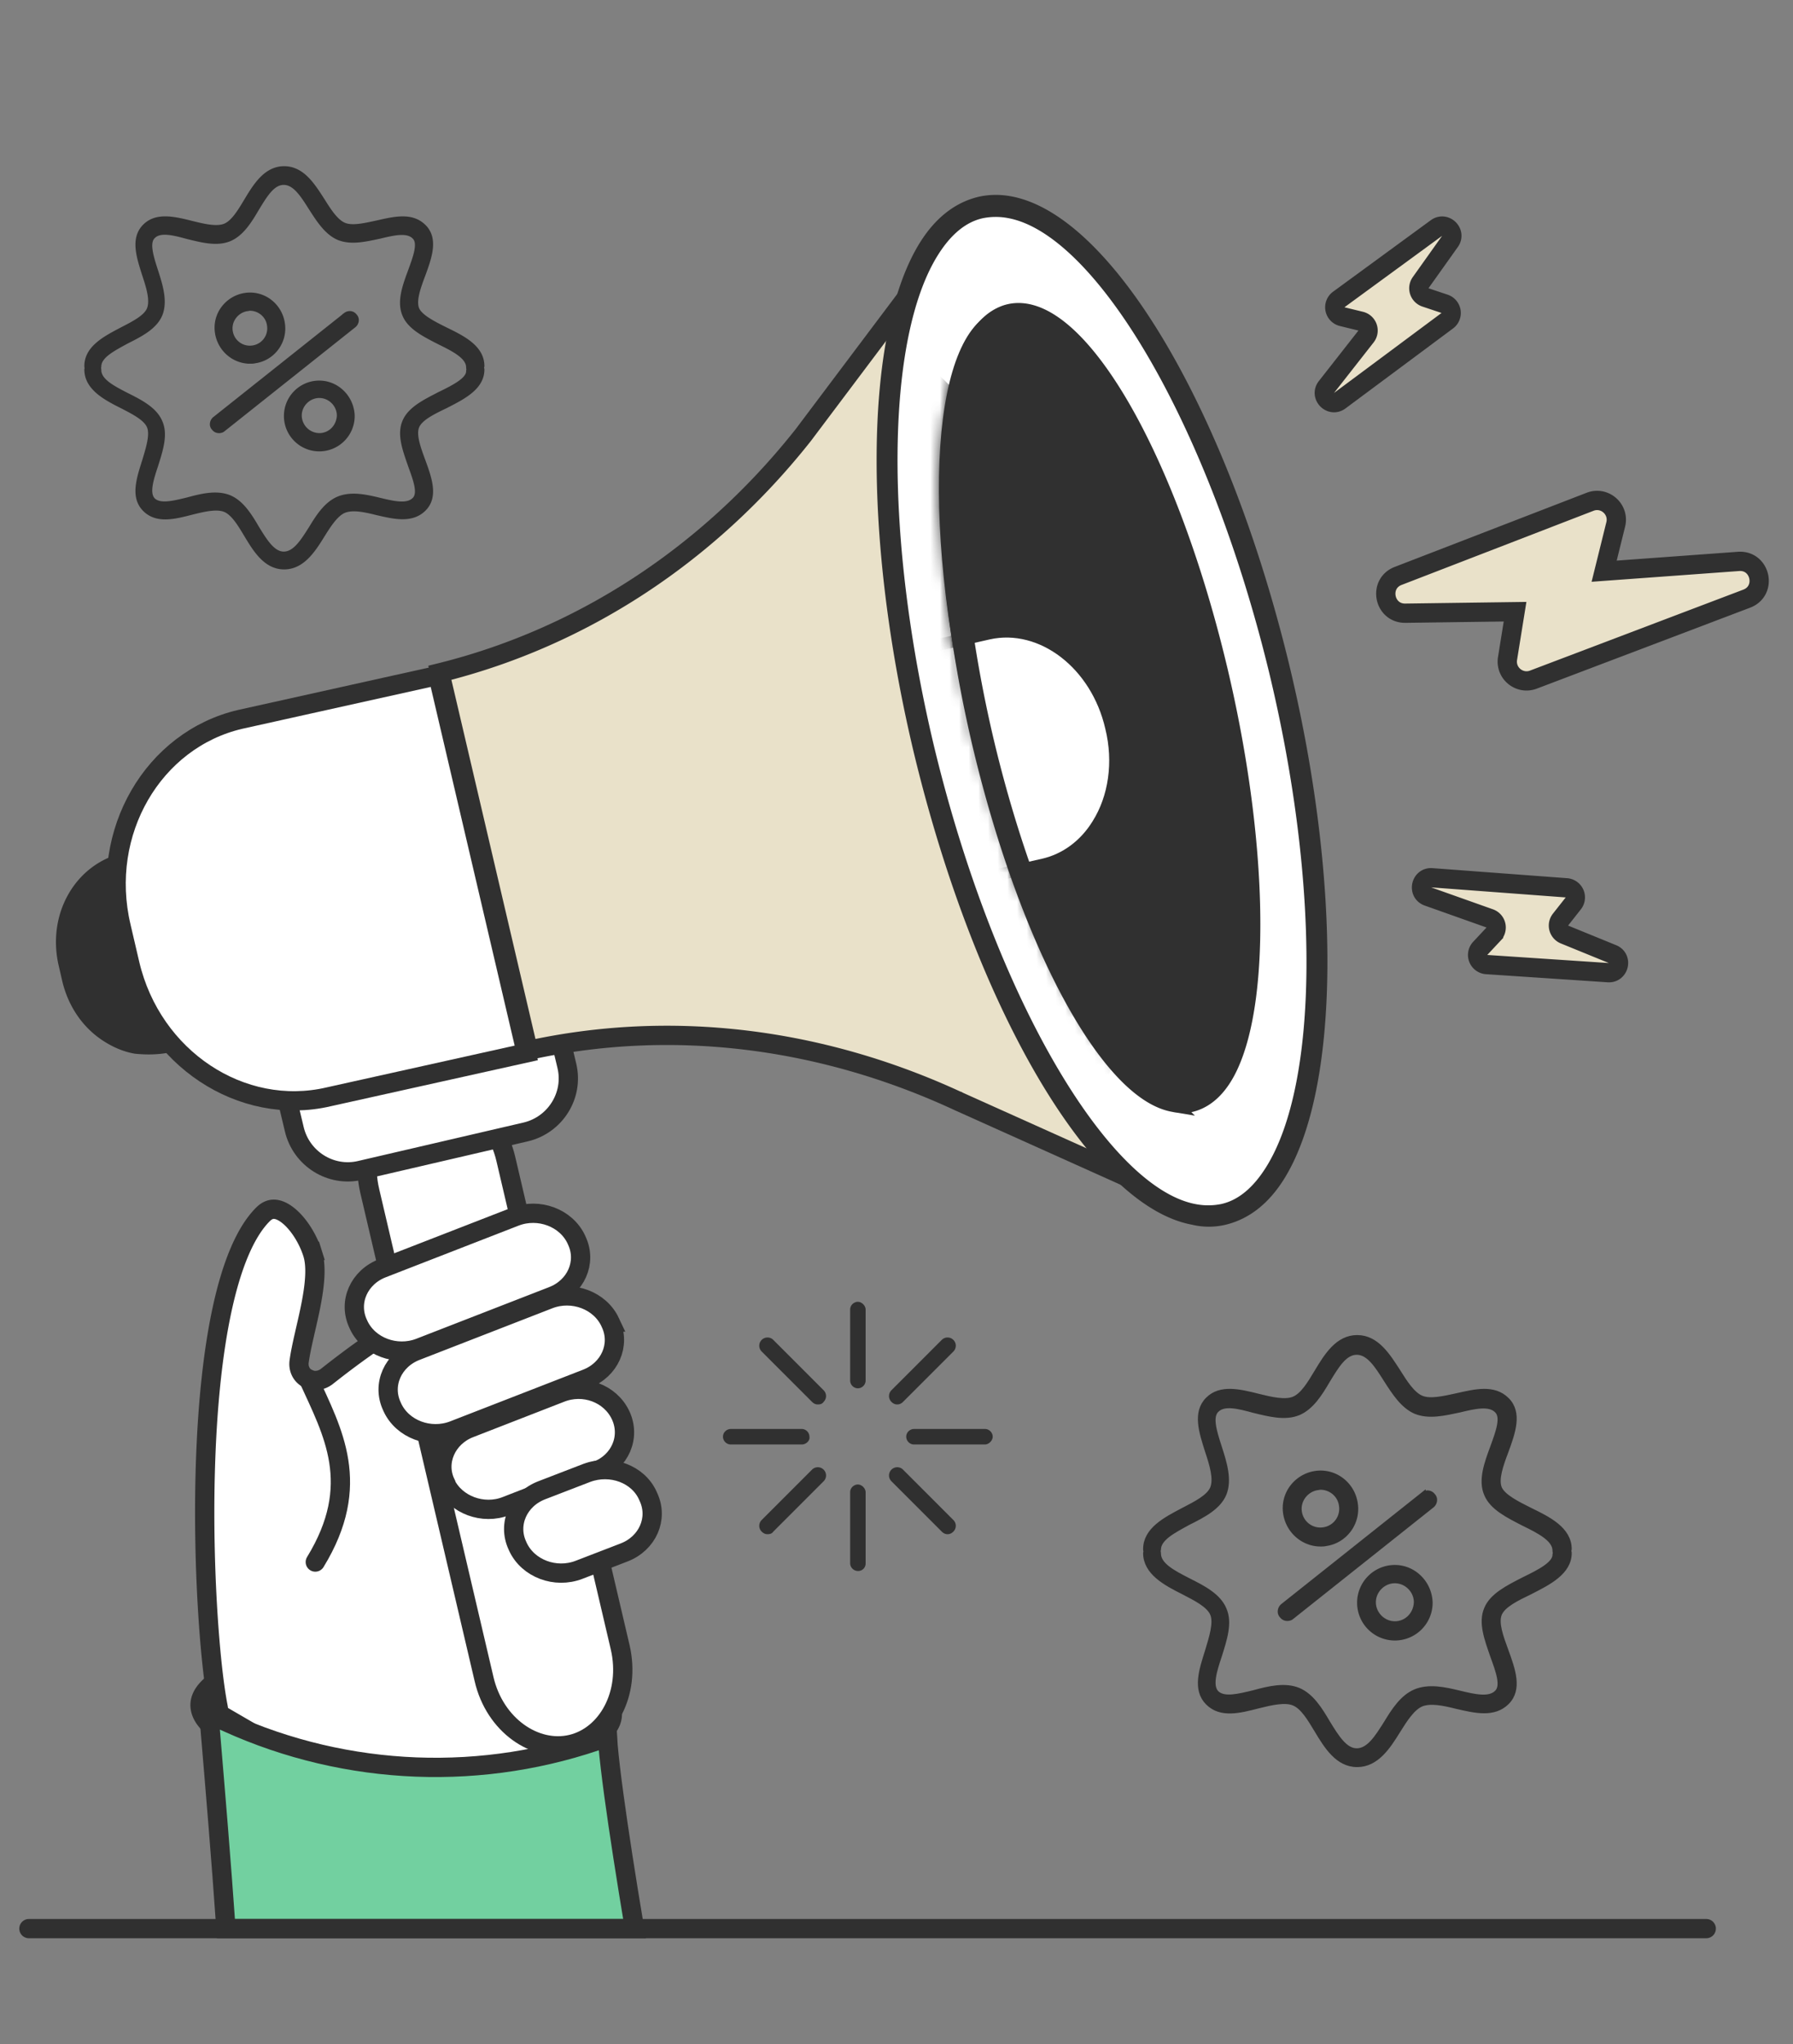 <svg width="186" height="212" fill="none" xmlns="http://www.w3.org/2000/svg"><rect width="100%" height="100%" fill="#808080" stroke="none"/><g clip-path="url(#a)"><path fill="none" d="M0 0h186v212H0z"/><path d="M63.851 177.756c-.087 3.816-9.876 6.688-21.864 6.416-11.989-.273-21.637-3.587-21.55-7.404.086-3.816 9.875-6.688 21.864-6.416 11.988.273 21.637 3.587 21.55 7.404z" fill="#303030"/><path d="m40.378 184.779 1.589.075c10.825.26 22.449-2.136 22.555-7.03.106-4.893-11.391-7.818-22.217-8.078-10.826-.261-22.449 2.135-22.555 7.029-.036 4.713 10.303 7.522 20.628 8.004zm3.58-13.732c11.548.54 19.354 3.843 19.28 6.718-.078 2.996-8.794 6.079-21.211 5.806-12.417-.274-21.009-3.798-20.933-6.734.079-2.996 8.795-6.079 21.212-5.806.55.026 1.103-.009 1.653.016z" fill="#303030"/><path d="m60.025 181.558.004-.01.004-.01c3.368-7.864 3.963-16.862-.054-24.412l-3.976 1.885-.917.434-.421-.922.91-.416-.91.415-.002-.002-.003-.008-.014-.03-.052-.116a126.958 126.958 0 0 1-.913-2.095 158.384 158.384 0 0 1-2.286-5.683c-1.702-4.48-3.633-10.207-4.545-15.201a.686.686 0 0 0-.198-.05c-.247-.032-.623 0-1.147.145-1.043.288-2.381.939-3.84 1.798-2.9 1.708-6.023 4.084-7.74 5.445-.559.443-1.303.569-1.941.275-.68-.313-1.059-1.022-.953-1.809.113-.84.323-1.803.548-2.788.04-.18.082-.362.124-.544.19-.829.386-1.676.551-2.526.414-2.118.593-4.006.18-5.331l.954-.298-.954.298c-.478-1.534-1.462-3.094-2.538-3.954-.533-.426-1.016-.624-1.416-.646-.36-.02-.767.095-1.217.547-1.849 1.855-3.25 5.329-4.227 9.853-.967 4.478-1.484 9.804-1.69 15.182-.414 10.769.417 21.58 1.26 25.921v.002c.226 1.176.504 4.033.82 7.929.3 3.697.637 8.392.996 13.619 1.152-.081 3.004-.269 5.316-.503l.806-.082c3.473-.351 7.755-.775 11.955-1.057 4.19-.282 8.34-.427 11.537-.211 1.477.099 2.802.279 3.85.579-.288-1.045-.54-1.958-.745-2.711-.353-1.289-.59-2.173-.635-2.409l-.002-.008-.001-.009c-.448-2.575.531-4.878 1.622-6.884l.008-.014.008-.013c.74-1.268 1.432-2.454 1.884-3.575zm-30.25 17.395c8.844-.897 23.817-2.417 28.432-.612l-36.584-21.246c.427 2.22 1.1 11.169 1.868 22.403.917 0 3.237-.236 6.285-.545z" fill="#fff" stroke="#303030" stroke-width="2"/><path d="M65.823 200c-.863-5.159-1.631-10.082-2.148-13.895-.277-2.048-.484-3.788-.594-5.076-.027-.324-.049-.623-.064-.895-12.804 4.676-26.986 4.122-39.421-1.514l-1.928-.871c.06.731.126 1.5.194 2.304.47 5.576 1.078 12.8 1.577 19.947h42.384z" fill="#72D0A0" stroke="#303030" stroke-width="2"/><path d="m26.804 106.311-9.392 2.174c-4.623 1.09-9.267-2.03-10.348-6.87l-.422-1.834c-1.15-4.916 1.615-9.723 6.238-10.813l9.392-2.174 4.532 19.517z" fill="#303030"/><path d="m17.597 109.147 9.391-2.175c.294-.059.528-.41.469-.704l-4.605-19.52c-.065-.148-.13-.296-.272-.376-.142-.079-.287-.085-.431-.092l-9.392 2.174c-2.348.544-4.377 2.045-5.64 4.236-1.264 2.191-1.603 4.788-1.067 7.28l.423 1.835c.609 2.496 2.032 4.667 4.143 6.072 1.056.703 2.195 1.191 3.347 1.39 1.227.13 2.39.112 3.634-.12zm8.5-3.305-8.805 2.057a7.36 7.36 0 0 1-5.97-1.15c-1.829-1.247-3.12-3.121-3.67-5.324l-.423-1.835c-.55-2.203-.225-4.51.88-6.418 1.106-1.908 2.836-3.206 4.89-3.69l8.806-2.057 4.293 18.417z" fill="#303030"/><path d="M50.213 174.119v.002c1.116 4.811 5.31 7.642 9.044 6.77 3.727-.87 6.196-5.246 5.078-10.067v-.001l-11.86-50.63-.001-.002c-1.116-4.811-5.31-7.642-9.044-6.77-3.727.87-6.195 5.246-5.078 10.067v.001l11.861 50.63z" fill="#fff" stroke="#303030" stroke-width="2"/><path d="m37.363 121.373.003-.001 17.166-3.988h.002c3.068-.725 4.993-3.789 4.275-6.835v-.001l-.91-3.814v-.003c-.725-3.069-3.79-4.995-6.837-4.276h-.003l-17.166 3.988h-.002c-3.068.725-4.993 3.789-4.275 6.835v.001l.91 3.814v.003c.724 3.07 3.79 4.995 6.837 4.277z" fill="#fff" stroke="#303030" stroke-width="2"/><path d="m34.1 113.741 20.493-4.552-9.165-39.144-20.505 4.554-.005.001c-9.015 2.101-14.664 11.69-12.355 21.48v.003l.907 3.887v.002c2.311 9.794 11.602 15.87 20.62 13.772l.01-.003z" fill="#fff" stroke="#303030" stroke-width="2"/><path d="M120.485 123.67 97.584 26.16l-14.27 18.976-.008.01-.008.01c-9.79 12.355-22.937 20.975-37.668 24.615l9.167 39.155c14.834-3.263 30.356-1.347 44.65 5.29a.285.285 0 0 0 .006.003l21.032 9.451z" fill="#E9E1C9" stroke="#303030" stroke-width="2"/><path d="M132.738 69.453c6.927 28.846 4.367 54.129-5.831 56.483-10.126 2.358-24.001-19.12-31-47.97-6.927-28.846-4.367-54.128 5.831-56.482 10.122-2.286 24.001 19.12 31 47.969z" fill="#fff"/><path d="M127.022 126.521c2.276-.547 4.233-2.052 5.803-4.591 5.654-9.171 5.841-30.283.497-52.596-7.111-29.58-21.069-50.844-31.705-48.437-2.275.547-4.232 2.052-5.802 4.591-5.654 9.171-5.842 30.283-.497 52.596 6.449 26.646 18.364 46.581 28.439 48.43a7.008 7.008 0 0 0 3.265.007zm5.124-56.879c5.289 21.948 5.188 42.773-.38 51.658-1.412 2.256-3.073 3.63-4.979 4.049a7.29 7.29 0 0 1-2.831.013c-9.426-1.747-21.193-21.747-27.466-47.514-5.289-21.947-5.187-42.772.38-51.657 1.412-2.257 3.073-3.63 4.98-4.05a7.292 7.292 0 0 1 2.831-.012c9.426 1.746 21.196 21.674 27.465 47.513z" fill="#303030" stroke="#303030"/><path d="M126.24 70.237c5.401 22.678 4.046 42.356-2.997 43.987-7.044 1.631-17.135-15.388-22.536-38.067-5.4-22.678-4.046-42.356 2.998-43.986 7.043-1.631 17.135 15.388 22.535 38.066z" fill="#303030"/><mask id="b" style="mask-type:luminance" maskUnits="userSpaceOnUse" x="97" y="32" width="33" height="83"><path d="M126.233 70.236c5.4 22.678 4.046 42.356-2.998 43.986-7.043 1.631-17.135-15.388-22.536-38.066-5.4-22.679-4.046-42.356 2.998-43.987 7.043-1.63 17.135 15.388 22.536 38.067z" fill="#fff"/></mask><g mask="url(#b)"><path d="M113.518 73.706c5.283 22.093 3.952 41.264-2.871 42.832-6.895 1.565-16.718-15.006-22-37.098-5.283-22.093-3.952-41.263 2.87-42.832 6.896-1.565 16.715 15.079 22.001 37.098z" fill="#303030"/></g><mask id="c" style="mask-type:luminance" maskUnits="userSpaceOnUse" x="97" y="32" width="33" height="83"><path d="M126.233 70.236c5.4 22.678 4.046 42.356-2.998 43.986-7.043 1.631-17.135-15.388-22.536-38.066-5.4-22.679-4.046-42.356 2.998-43.987 7.043-1.63 17.135 15.388 22.536 38.067z" fill="#fff"/></mask><g mask="url(#c)"><path d="m89.213 68.797 13.353-3.077c5.43-1.271 11.175 3.134 12.754 9.74 1.579 6.606-1.55 12.991-7.053 14.259l-13.352 3.077-5.702-23.999z" fill="#fff"/><path d="m95.035 93.31 13.353-3.078c2.42-.54 4.598-2.108 6.013-4.437 1.808-2.964 2.349-6.785 1.508-10.526-1.638-6.898-7.666-11.462-13.458-10.208l-13.353 3.078c-.148.065-.296.13-.376.272-.079.142-.085.287-.092.431l5.701 24c.063.22.27.447.487.458.069.075.145.006.217.01zm7.648-27.005c5.134-1.139 10.531 2.96 11.978 9.269.855 3.45.327 6.983-1.319 9.591-1.257 2.046-3.135 3.41-5.262 3.891l-12.763 2.888-5.397-22.751 12.763-2.888z" fill="#303030"/></g><path d="M123.925 114.466c1.49-.504 2.744-1.75 3.715-3.796 3.495-7.386 3.061-23.966-1.063-41.308-5.484-22.99-15.274-39.224-22.243-36.984-1.49.504-2.744 1.75-3.715 3.796-3.495 7.386-3.06 23.967 1.063 41.308 4.969 20.708 13.374 35.966 20.083 37.086a3.931 3.931 0 0 0 2.16-.102zm1.883-44.824c4.077 17.057 4.561 33.41 1.115 40.569-.874 1.818-1.936 2.951-3.185 3.343a4.077 4.077 0 0 1-1.871.103c-6.279-1.06-14.588-16.375-19.416-36.398-4.078-17.057-4.561-33.41-1.115-40.569.873-1.818 1.935-2.951 3.185-3.343a4.084 4.084 0 0 1 1.871-.103c6.278 1.06 14.588 16.318 19.416 36.398z" fill="#303030" stroke="#303030" stroke-width="1.5"/><path d="m63.29 137.1.056.125c1.058 2.254-.103 4.833-2.534 5.76l-13.782 5.357c-2.432.927-5.26-.123-6.319-2.377l-.055-.125c-1.058-2.254.103-4.832 2.534-5.76l13.782-5.357c2.432-.927 5.26.123 6.319 2.377zM59.783 128.532l.055.125c1.058 2.254-.103 4.833-2.534 5.76l-13.782 5.357c-2.431.927-5.26-.123-6.318-2.377l-.056-.125c-1.058-2.254.103-4.832 2.535-5.76l13.782-5.357c2.431-.927 5.26.124 6.318 2.377zM64.38 146.759c1.058 2.254-.042 4.835-2.473 5.763l-9.417 3.663c-2.37.93-5.2-.121-6.26-2.313l.003-.062c-1.061-2.192.1-4.771 2.47-5.701l9.417-3.663c2.434-.988 5.202.059 6.26 2.313z" fill="#fff" stroke="#303030" stroke-width="2"/><path d="m67.209 155.111.055.125c1.058 2.254-.103 4.833-2.534 5.76l-4.677 1.802c-2.431.928-5.26-.123-6.318-2.376l-.055-.125c-1.059-2.254.103-4.833 2.534-5.76l4.676-1.802c2.493-.925 5.322.126 6.319 2.376z" fill="#fff" stroke="#303030" stroke-width="2"/><path d="M32.002 143c2.5 5.5 5.64 10.932.706 18.986" stroke="#303030" stroke-width="2" stroke-linecap="round"/><path d="M35.866 32.651 22.275 43.453c-.27.225-.36.675-.09.945.135.18.315.27.54.27.135 0 .315-.045.405-.135L36.72 33.73c.27-.224.36-.675.09-.945-.225-.315-.63-.36-.945-.135zM25.922 37.467c.18 0 .36 0 .54-.045 1.845-.27 3.15-2.025 2.835-3.915a3.47 3.47 0 0 0-1.35-2.25 3.351 3.351 0 0 0-2.52-.63c-.9.134-1.71.63-2.25 1.35-.54.72-.766 1.62-.63 2.52.27 1.755 1.754 2.97 3.375 2.97zm-.316-5.446c.09 0 .225-.045.316-.045.99 0 1.89.72 2.025 1.755a2.04 2.04 0 0 1-1.71 2.34 2.04 2.04 0 0 1-2.34-1.71c-.18-1.124.63-2.16 1.71-2.34zM33.123 39.717c-1.89 0-3.42 1.53-3.42 3.42 0 1.891 1.53 3.421 3.42 3.421s3.421-1.53 3.421-3.42c-.045-1.89-1.575-3.42-3.42-3.42zm0 5.446a2.094 2.094 0 0 1-2.07-2.07c0-1.125.945-2.07 2.07-2.07 1.126 0 2.07.945 2.07 2.07-.044 1.17-.944 2.07-2.07 2.07z" fill="#303030" stroke="#303030" stroke-width=".5"/><path d="M49.955 38.142c0-.045.045-.135.045-.18 0-1.935-2.025-2.925-3.78-3.78-1.26-.63-2.61-1.305-2.97-2.115-.36-.855.134-2.25.63-3.556.674-1.845 1.35-3.735.09-4.995-1.26-1.26-3.061-.81-4.861-.405-1.26.27-2.566.585-3.42.225-.856-.36-1.576-1.486-2.251-2.566-.99-1.53-2.07-3.285-3.96-3.285-1.89 0-2.97 1.755-3.916 3.33-.675 1.125-1.35 2.25-2.205 2.61-.855.36-2.206.046-3.466-.27-1.8-.45-3.645-.9-4.86.316-1.26 1.26-.63 3.15-.045 4.995.45 1.35.855 2.7.495 3.6-.36.856-1.62 1.486-2.836 2.116-1.71.9-3.645 1.89-3.645 3.78 0 .045 0 .135.045.18 0 .045-.045.135-.045.18 0 1.89 1.935 2.926 3.645 3.78 1.216.63 2.476 1.261 2.836 2.116.36.855-.09 2.25-.495 3.6-.585 1.846-1.215 3.736.045 4.996 1.26 1.26 3.105.765 4.86.315 1.26-.315 2.61-.63 3.466-.27.855.36 1.53 1.485 2.205 2.61.945 1.576 2.025 3.33 3.915 3.33 1.89 0 3.016-1.754 3.961-3.285.675-1.08 1.395-2.205 2.25-2.565.9-.36 2.16-.09 3.42.225 1.756.405 3.601.855 4.861-.405 1.26-1.26.585-3.15-.09-4.995-.495-1.35-.99-2.7-.63-3.556.36-.855 1.665-1.485 2.97-2.115 1.756-.9 3.781-1.89 3.781-3.78 0-.09-.045-.136-.045-.18zm-4.365 2.746c-1.486.765-3.06 1.53-3.601 2.835-.585 1.35.045 2.97.585 4.546.54 1.485 1.08 2.925.405 3.555-.72.72-2.115.405-3.6.045-1.485-.36-2.97-.675-4.276-.135-1.26.54-2.07 1.8-2.835 3.06-.855 1.35-1.665 2.656-2.835 2.656-1.126 0-1.936-1.305-2.79-2.7-.766-1.306-1.576-2.61-2.836-3.151-1.305-.54-2.835-.18-4.32.225-1.486.36-2.881.72-3.601.045-.675-.675-.225-2.115.27-3.6.495-1.576 1.035-3.196.45-4.5-.54-1.306-2.025-2.071-3.466-2.791-1.485-.765-2.88-1.486-2.88-2.61 0-.046 0-.136-.045-.18 0-.046.045-.136.045-.18 0-1.08 1.395-1.8 2.88-2.611 1.44-.72 2.926-1.485 3.466-2.79.54-1.35.045-2.97-.45-4.5-.495-1.531-.945-2.971-.27-3.601.72-.72 2.115-.36 3.6.045 1.485.36 3.016.765 4.32.225 1.261-.54 2.071-1.846 2.836-3.15.855-1.396 1.62-2.701 2.79-2.701s1.98 1.305 2.836 2.655c.81 1.26 1.62 2.52 2.835 3.06 1.305.54 2.79.18 4.276-.134 1.485-.36 2.88-.675 3.6.045.675.63.135 2.07-.405 3.555-.585 1.575-1.17 3.195-.585 4.546.54 1.305 2.115 2.07 3.6 2.835 1.576.765 3.016 1.53 3.016 2.61 0 .045 0 .135.045.18 0 .045-.045.135-.045.18.045.9-1.44 1.666-3.015 2.43zM147.642 154.961l-14.574 11.582c-.289.242-.386.724-.096 1.014a.687.687 0 0 0 .579.289c.145 0 .338-.048.434-.144l14.574-11.582c.29-.242.386-.724.097-1.014-.241-.338-.676-.386-1.014-.145zM136.977 160.125c.193 0 .386 0 .579-.048 1.979-.289 3.378-2.171 3.04-4.198a3.716 3.716 0 0 0-1.447-2.413 3.596 3.596 0 0 0-2.703-.676 3.723 3.723 0 0 0-2.413 1.448 3.596 3.596 0 0 0-.676 2.702c.29 1.882 1.883 3.185 3.62 3.185zm-.338-5.839c.097 0 .241-.048.338-.048 1.062 0 2.027.772 2.172 1.882a2.188 2.188 0 0 1-1.834 2.509 2.188 2.188 0 0 1-2.51-1.833c-.193-1.207.676-2.317 1.834-2.51zM144.699 162.538a3.666 3.666 0 0 0-3.668 3.668 3.666 3.666 0 0 0 3.668 3.667 3.666 3.666 0 0 0 3.668-3.667c-.049-2.027-1.689-3.668-3.668-3.668zm0 5.839c-1.207 0-2.22-1.013-2.22-2.22 0-1.206 1.013-2.22 2.22-2.22 1.206 0 2.22 1.014 2.22 2.22-.048 1.255-1.014 2.22-2.22 2.22z" fill="#303030" stroke="#303030" stroke-width=".5"/><path d="M162.748 160.849c0-.048.048-.145.048-.193 0-2.075-2.172-3.137-4.054-4.054-1.351-.675-2.799-1.399-3.185-2.268-.386-.917.145-2.413.676-3.812.724-1.979 1.447-4.006.096-5.357s-3.281-.869-5.212-.434c-1.351.289-2.751.627-3.667.241-.917-.386-1.69-1.593-2.413-2.751-1.062-1.641-2.22-3.523-4.247-3.523-2.027 0-3.185 1.882-4.199 3.571-.724 1.207-1.447 2.413-2.364 2.799-.917.386-2.365.049-3.716-.289-1.931-.483-3.909-.965-5.212.338-1.352 1.351-.676 3.378-.049 5.356.483 1.448.917 2.896.531 3.861-.386.917-1.737 1.593-3.04 2.268-1.834.965-3.909 2.027-3.909 4.054 0 .048 0 .145.048.193 0 .048-.048.145-.048.193 0 2.027 2.075 3.137 3.909 4.054 1.303.675 2.654 1.351 3.04 2.268.386.917-.096 2.413-.531 3.861-.627 1.978-1.303 4.005.049 5.356 1.351 1.352 3.33.821 5.212.338 1.351-.338 2.799-.675 3.716-.289.917.386 1.64 1.592 2.364 2.799 1.014 1.689 2.172 3.571 4.199 3.571 2.027 0 3.233-1.882 4.247-3.523.723-1.158 1.496-2.365 2.413-2.751.965-.386 2.316-.096 3.667.242 1.882.434 3.861.916 5.212-.435 1.351-1.351.628-3.378-.096-5.357-.531-1.447-1.062-2.895-.676-3.812.386-.917 1.786-1.593 3.185-2.268 1.882-.965 4.054-2.027 4.054-4.054 0-.096-.048-.145-.048-.193zm-4.682 2.944c-1.592.82-3.281 1.641-3.86 3.04-.628 1.448.048 3.185.627 4.874.579 1.593 1.158 3.137.434 3.813-.772.772-2.268.434-3.86.048-1.593-.386-3.185-.724-4.585-.145-1.351.579-2.22 1.931-3.04 3.282-.917 1.448-1.786 2.847-3.04 2.847-1.207 0-2.076-1.399-2.992-2.895-.821-1.4-1.69-2.799-3.041-3.379-1.399-.579-3.04-.193-4.633.242-1.592.386-3.088.772-3.86.048-.724-.724-.242-2.268.289-3.861.531-1.689 1.11-3.426.483-4.826-.579-1.399-2.172-2.219-3.716-2.992-1.593-.82-3.089-1.592-3.089-2.799 0-.048 0-.144-.048-.193 0-.048.048-.144.048-.193 0-1.158 1.496-1.93 3.089-2.799 1.544-.772 3.137-1.592 3.716-2.992.579-1.448.048-3.185-.483-4.826-.531-1.64-1.013-3.185-.289-3.86.772-.773 2.268-.386 3.86.048 1.593.386 3.234.82 4.633.241 1.351-.579 2.22-1.978 3.041-3.378.916-1.496 1.737-2.895 2.992-2.895 1.254 0 2.123 1.399 3.04 2.847.869 1.351 1.737 2.702 3.04 3.281 1.4.58 2.992.193 4.585-.144 1.592-.386 3.088-.724 3.86.048.724.676.145 2.22-.434 3.812-.627 1.689-1.255 3.427-.627 4.874.579 1.4 2.268 2.22 3.86 3.041 1.69.82 3.234 1.641 3.234 2.799 0 .048 0 .145.048.193 0 .048-.048.145-.048.193.048.965-1.544 1.785-3.234 2.606z" fill="#303030" stroke="#303030" stroke-width=".5"/><path d="M88.995 143.97a.814.814 0 0 1-.803-.803v-7.364c0-.468.401-.803.803-.803.401 0 .803.402.803.803v7.364a.814.814 0 0 1-.803.803zM88.995 162.914a.814.814 0 0 1-.803-.803v-7.364c0-.468.401-.803.803-.803.401 0 .803.402.803.803v7.364a.774.774 0 0 1-.803.803zM102.176 149.794h-7.363a.814.814 0 0 1-.803-.804c0-.468.401-.803.803-.803h7.363c.469 0 .804.402.804.803 0 .402-.402.804-.804.804zM83.167 149.794h-7.364a.814.814 0 0 1-.803-.804c0-.468.402-.803.803-.803h7.364c.468 0 .803.402.803.803.067.402-.335.804-.803.804zM79.617 159.098c-.2 0-.401-.067-.602-.268a.847.847 0 0 1 0-1.204l5.221-5.222a.85.85 0 0 1 1.205 0 .849.849 0 0 1 0 1.205l-5.221 5.221c-.134.201-.335.268-.603.268zM93.076 145.643c-.2 0-.401-.067-.602-.267a.849.849 0 0 1 0-1.205l5.221-5.222a.85.85 0 0 1 1.205 0 .849.849 0 0 1 0 1.205l-5.221 5.222c-.201.2-.402.267-.603.267zM84.838 145.643c-.2 0-.401-.067-.602-.267l-5.221-5.222a.849.849 0 0 1 0-1.205.85.85 0 0 1 1.205 0l5.22 5.222a.849.849 0 0 1 0 1.205c-.133.2-.334.267-.602.267zM98.297 159.098c-.2 0-.401-.067-.602-.268l-5.221-5.221a.849.849 0 0 1 0-1.205.85.85 0 0 1 1.205 0l5.22 5.222a.847.847 0 0 1 0 1.204c-.2.201-.4.268-.602.268z" fill="#303030"/><path d="M145.04 59.724c-2.081.804-1.483 3.896.748 3.866l11.379-.155-.781 4.854c-.245 1.52 1.245 2.734 2.684 2.188l22.126-8.394c2.156-.817 1.445-4.032-.854-3.864l-13.933 1.015 1.202-4.853c.389-1.571-1.152-2.93-2.662-2.346l-19.909 7.689zM150.417 25.034c.658-.924-.489-2.057-1.405-1.387l-10.134 7.41a1 1 0 0 0 .353 1.78l1.926.469a1 1 0 0 1 .55 1.588l-4.105 5.236c-.719.918.448 2.115 1.384 1.42l11.151-8.292a1 1 0 0 0-.28-1.751l-1.988-.665a1 1 0 0 1-.498-1.528l3.046-4.28zM167.276 98.943c1.051.429.688 1.999-.444 1.924l-12.616-.84a1 1 0 0 1-.663-1.681l1.385-1.48a1 1 0 0 0-.396-1.625l-6.412-2.276c-1.099-.39-.754-2.027.409-1.94l13.957 1.042a1 1 0 0 1 .711 1.616l-1.325 1.681a1 1 0 0 0 .408 1.545l4.986 2.034z" fill="#E9E1C9" stroke="#303030" stroke-width="2"/><path d="M3 200h174" stroke="#303030" stroke-width="2" stroke-linecap="round"/></g><defs><clipPath id="a"><path fill="#fff" d="M0 0h186v212H0z"/></clipPath></defs></svg>